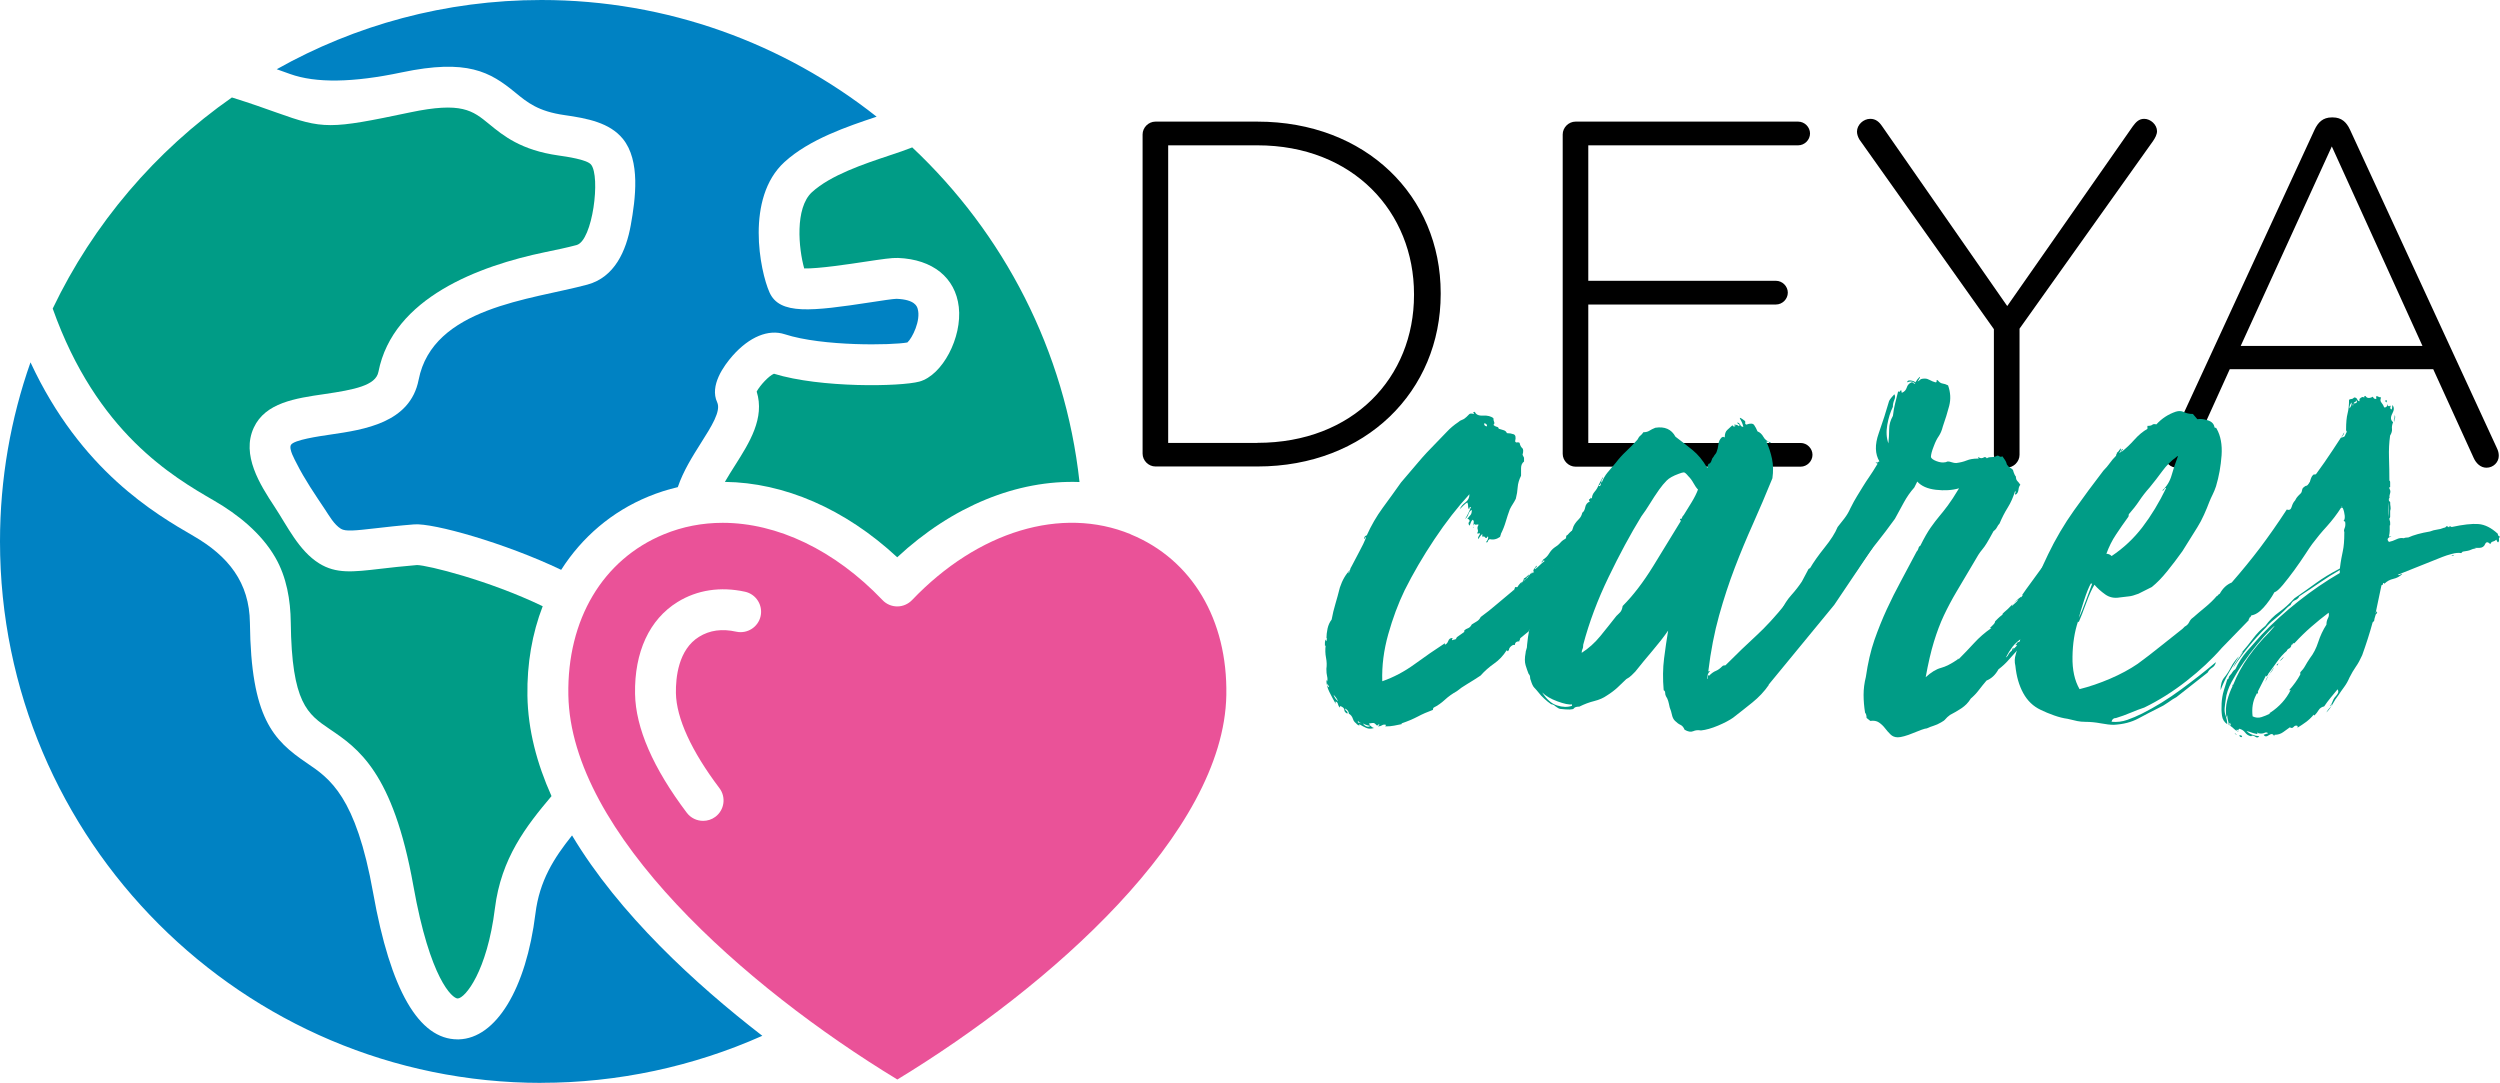 <?xml version="1.0" encoding="UTF-8"?>
<svg xmlns="http://www.w3.org/2000/svg" id="Layer_2" data-name="Layer 2" viewBox="0 0 386.03 167.2">
  <defs>
    <style>
      .cls-1 {
        fill: #ea5298;
      }

      .cls-2, .cls-3 {
        fill: #009c86;
      }

      .cls-3, .cls-4 {
        fill-rule: evenodd;
      }

      .cls-4 {
        fill: #0082c3;
      }
    </style>
  </defs>
  <g id="Diseño">
    <g>
      <path class="cls-3" d="m166.69,74.43c-9.58-.36-19.62,3.69-28.15,11.62-8.07-7.5-17.5-11.54-26.61-11.64.5-.87,1.06-1.75,1.61-2.62,2.16-3.41,4.59-7.23,3.3-11.33.54-.98,1.88-2.43,2.67-2.75,7.19,2.22,19.55,2,22.46,1.21,3.55-.98,6.62-6.79,6.08-11.52-.52-4.53-4.03-7.36-9.38-7.57-.94-.04-2.41.18-5.14.59-2.26.34-7.15,1.09-9.35,1.03-.86-3.04-1.47-9.33,1.2-11.78,2.88-2.64,8.08-4.37,11.88-5.64,1.42-.47,2.61-.87,3.6-1.27,14.09,13.25,23.61,31.33,25.83,51.67h0Z"></path>
      <path class="cls-4" d="m135.35,18.01C121.06,6.72,103.05,0,83.6,0c-14.84,0-28.78,3.89-40.87,10.69.77.27,1.45.51,2.07.74q5.94,2.13,17.21-.25c10.16-2.14,13.68-.07,17.53,3.09,1.91,1.57,3.56,2.92,7.61,3.5,3.59.51,6.99,1.18,9.02,3.66,2.76,3.38,1.95,9.32,1.23,13.33-.71,3.96-2.48,8.05-6.71,9.19-8.73,2.35-23.86,3.49-26.05,14.7-1.3,6.65-8.41,7.69-13.6,8.45-1.83.27-5.64.82-6.11,1.59-.39.63.63,2.37.87,2.86,1.24,2.47,2.85,4.82,4.38,7.11.67,1.01,1.4,2.33,2.46,2.99.71.44,2.16.29,5.37-.08,1.58-.18,3.54-.41,5.95-.6,2.94-.23,13.99,2.86,22.69,7.02,3.22-5.04,7.81-8.99,13.48-11.32,1.48-.61,2.99-1.09,4.53-1.45.85-2.51,2.28-4.76,3.57-6.81,1.61-2.54,3.14-4.94,2.51-6.29-1.19-2.56.99-5.61,2.39-7.2,2.59-2.92,5.52-4.13,8.04-3.31,5.87,1.91,16.68,1.7,18.94,1.27.76-.68,2.11-3.42,1.59-5.2-.1-.35-.41-1.43-3.27-1.54-.48,0-2.4.29-3.94.53-9.22,1.41-14.11,1.97-15.67-1.52-1.47-3.27-3.75-14.59,2.31-20.13,3.87-3.54,9.81-5.52,14.14-6.97.03-.01.06-.02.09-.03h0Z"></path>
      <path class="cls-3" d="m35.81,15.05c2.95.92,5.09,1.69,6.86,2.32,7.27,2.6,8.23,2.6,20.63-.01,7.99-1.68,9.67-.3,12.22,1.79,2.19,1.8,4.93,4.04,10.72,4.86,1.2.17,4.38.62,5.02,1.4,1.49,1.8.27,11.75-2.23,12.43-1.49.4-3.14.74-4.88,1.1-10.11,2.1-23.48,7.01-25.72,18.49-.41,2.1-3.71,2.74-8.32,3.42-4.49.65-9.14,1.33-10.92,5.18-1.96,4.22.95,8.8,3.22,12.24,1.97,2.99,3.74,6.78,6.88,8.73,2.61,1.62,5.18,1.33,9.44.83,1.52-.18,3.4-.39,5.67-.58,1.61.03,11.02,2.33,19.4,6.36-1.62,4.19-2.44,8.86-2.36,13.82.09,5.28,1.46,10.47,3.72,15.5-3.91,4.64-7.78,9.58-8.74,17.34-1.2,9.7-4.59,13.88-5.75,13.91-.8,0-4.26-2.92-6.84-17.4-3.13-17.56-8.55-21.24-12.91-24.19-3.41-2.32-5.88-3.99-6.02-16.47-.04-3.47-.64-7.01-2.39-10.04-2.16-3.75-5.78-6.65-9.46-8.78-6.37-3.69-18.12-10.51-24.91-29.65,6.27-13.11,15.86-24.34,27.67-32.6h0Z"></path>
      <path class="cls-4" d="m83.6,167.2c11.75,0,23.44-2.5,34.11-7.26-10.33-7.98-22.12-18.8-29.38-30.94-2.81,3.51-5.03,7.02-5.65,12.05-1.44,11.65-6.09,19.28-11.83,19.44h-.19c-5.98,0-10.37-7.6-13.04-22.6-2.66-14.94-6.69-17.67-10.24-20.07-5.2-3.53-8.62-6.94-8.79-21.62-.07-6.28-3.35-10.33-8.7-13.43-5.9-3.42-17.41-10.09-25.18-26.82-3.05,8.66-4.71,17.97-4.71,27.66,0,46.1,37.5,83.6,83.6,83.6h0Z"></path>
      <path class="cls-1" d="m174.58,82.49h0c-10.64-4.38-23.58-.48-33.75,10.17-.6.62-1.42.98-2.28.98s-1.69-.35-2.28-.98c-7.41-7.76-16.29-11.93-24.68-11.93-3.13,0-6.18.58-9.07,1.77-9.45,3.89-14.97,13.17-14.76,24.83.38,21.31,27.23,45.03,50.8,59.36,23.57-14.33,50.43-38.06,50.8-59.36.21-11.66-5.31-20.94-14.77-24.82Zm-57.13,12.64c-.37,1.7-2.06,2.78-3.76,2.41-2.22-.49-4.1-.23-5.75.79-3.2,1.98-3.61,6.3-3.57,8.7.07,3.86,2.39,8.94,6.72,14.67,1.05,1.39.77,3.37-.62,4.42-.57.43-1.24.63-1.9.63-.96,0-1.9-.43-2.52-1.25-5.21-6.91-7.9-13.09-7.99-18.37-.11-6.45,2.21-11.48,6.56-14.17,3.02-1.87,6.63-2.42,10.42-1.59,1.7.37,2.78,2.06,2.41,3.76Z"></path>
      <g>
        <g>
          <path d="m176.43,20.76c0-1.07.91-1.98,1.98-1.98h15.75c16.74,0,28.3,11.49,28.3,26.47v.15c0,14.99-11.56,26.63-28.3,26.63h-15.75c-1.06,0-1.98-.91-1.98-1.98V20.76Zm17.72,47.62c14.83,0,24.19-10.12,24.19-22.82v-.15c0-12.63-9.36-22.97-24.19-22.97h-13.77v45.95h13.77Z"></path>
          <path d="m241.3,70.06V20.76c0-1.07.91-1.98,1.98-1.98h34.38c.99,0,1.83.84,1.83,1.83s-.84,1.83-1.83,1.83h-32.41v20.92h28.98c.99,0,1.83.84,1.83,1.83s-.84,1.83-1.83,1.83h-28.98v21.38h32.79c.99,0,1.83.84,1.83,1.83s-.84,1.83-1.83,1.83h-34.76c-1.06,0-1.98-.91-1.98-1.98Z"></path>
          <path d="m307.89,50.84l-20.77-29.29c-.23-.38-.38-.84-.38-1.22,0-1.06.99-1.98,2.05-1.98.84,0,1.37.46,1.83,1.14l19.32,27.77,19.4-27.77c.46-.61.91-1.14,1.75-1.14.99,0,1.98.91,1.98,1.9,0,.53-.3,1.06-.61,1.52l-20.62,28.98v19.48c0,1.06-.91,1.98-1.98,1.98s-1.98-.91-1.98-1.98v-19.4Z"></path>
          <path d="m334.65,69.32l22.75-49.29c.53-1.14,1.29-1.9,2.66-1.9h.15c1.37,0,2.13.76,2.66,1.9l22.67,49.14c.23.46.3.84.3,1.22,0,.99-.84,1.83-1.9,1.83-.91,0-1.6-.68-1.98-1.52l-6.24-13.69h-31.42l-6.24,13.77c-.38.91-.99,1.44-1.9,1.44-.99,0-1.83-.76-1.83-1.67,0-.3.08-.76.3-1.22Zm39.41-15.9l-14-30.81-14.07,30.81h28.07Z"></path>
        </g>
        <g>
          <path class="cls-2" d="m234.34,90.69l.46-.58c.08,0,.12-.04.12-.12l.35-.23c-.08,0-.15.04-.23.12l.23-.35v-.12c.08-.15.12-.19.12-.12.15-.08.38-.27.69-.58,0,.15-.06.27-.17.35-.12.08-.21.19-.29.35.15-.08.29-.21.4-.4.11-.19.25-.36.4-.52.08.08.13.08.17,0,.04-.08.13-.12.29-.12-.15-.15-.15-.33,0-.52.15-.19.27-.36.35-.52.08.15.06.25-.06.29-.11.04-.17.13-.17.29.23-.15.46-.35.69-.58s.5-.46.81-.69c-.08-.15-.17-.13-.29.06-.12.19-.17.21-.17.06.15-.15.23-.27.23-.35.38-.23.69-.54.92-.92.23-.38.5-.69.81-.92.38-.23.69-.48.92-.75.23-.27.5-.48.81-.63.08-.08.12-.23.12-.46.15-.08.29-.19.4-.35.12-.15.29-.31.52-.46.15,0,.21-.04.17-.12-.04-.08.02-.12.17-.12.61-1,1.19-1.76,1.73-2.3.54-.54,1-.96,1.38-1.27.38-.31.75-.59,1.09-.86.35-.27.69-.59,1.04-.98.35-.38.75-.96,1.21-1.73.31,0,.58-.15.81-.46h.23l.12-.12c-.08,0,.04.08.35.23-.31.62-.71,1.19-1.21,1.73-.5.54-.94,1.11-1.32,1.73-.23.31-.52.6-.86.86-.35.27-.71.48-1.09.63-.23.54-.62,1.11-1.15,1.73-.38.54-.77,1.08-1.15,1.61-.38.54-.77,1-1.15,1.38,0,.08-.02.13-.06.17-.04.04-.06.13-.06.29-.08-.15-.13-.19-.17-.12-.04.08-.17.19-.4.35-.15.23-.35.48-.58.75-.23.27-.46.56-.69.86-.31.62-.73,1.11-1.27,1.5.23,0,.42-.12.58-.35.15-.23.31-.38.46-.46.08,0,.1.02.06.06-.04.04-.02.06.06.06,1.07-.77,2.01-1.67,2.82-2.7.81-1.04,1.71-2.01,2.7-2.94l.11-.12c.77-.77,1.46-1.63,2.07-2.59.61-.96,1.38-1.74,2.3-2.36.23-.54.46-.94.69-1.21.23-.27.46-.59.69-.98.15.15.19.23.11.23.15,0,.25-.08.29-.23.04-.15.13-.23.29-.23-.08,0-.11-.04-.11-.12.15-.15.23-.15.23,0,0,.08-.02.13-.06.17-.04.04-.06.1-.06.17v.12-.12c-.15.08-.29.17-.4.29-.12.12-.13.25-.06.4.23-.08.38-.27.46-.58l.12.12c0,.15.11.12.35-.12.15-.08.27-.19.35-.35.08-.15.15-.31.23-.46-.15.46-.4.9-.75,1.32-.35.42-.6.94-.75,1.55.46-.69.88-1.19,1.27-1.5h.23l-1.15,1.73c-.85,1.31-1.78,2.51-2.82,3.63-1.04,1.11-1.98,2.32-2.82,3.63-.85.69-1.63,1.46-2.36,2.3-.73.85-1.44,1.73-2.13,2.65l2.3-2.42-1.84,2.3c1.15-1.15,2.19-2.34,3.11-3.57,0-.08.08-.19.23-.35,1.07-.46,1.88-1.3,2.42-2.53.15-.15.17-.17.06-.06-.12.12-.13.1-.06-.06.15-.15.25-.31.29-.46.04-.15.13-.27.29-.35l-.35.69c.15,0,.29-.1.4-.29.12-.19.25-.29.4-.29-.62.92-1.32,1.77-2.13,2.53-.81.77-1.55,1.61-2.24,2.53.15-.08.31-.19.46-.35.15-.15.31-.31.46-.46-.15.15-.33.33-.52.52-.19.19-.37.44-.52.75-.15-.08-.19-.13-.11-.17.08-.04.11-.1.11-.17-.15.08-.23.15-.23.23s-.04.15-.11.23h.11c-.31.54-.62.92-.92,1.15-.31.23-.58.54-.81.92.15-.08.38-.27.69-.58-.15.23-.37.46-.63.69-.27.23-.48.5-.63.81-.08.08-.11.08-.11,0,0,.15-.04.23-.12.23s-.19.12-.35.35c-.08.08-.1.08-.06,0,.04-.08-.02-.08-.17,0-.54.69-1.09,1.38-1.67,2.07-.58.69-1.17,1.34-1.78,1.96v.35c-.15-.15-.21-.19-.17-.12.04.08-.02.19-.17.35-.31.08-.58.35-.81.81-.54.23-.96.58-1.27,1.04.61-.38,1.21-.86,1.78-1.44s1.17-1.02,1.78-1.32l-3.68,3.11.12-.23c-.15,0-.31.15-.46.46l-1.27,1.04c0,.15-.02.23-.06.23-.04,0-.06.08-.06.23-.46,0-.69.19-.69.58-.15-.08-.35-.02-.58.17-.23.19-.35.4-.35.63-.08,0-.11.04-.11.12s-.08.04-.23-.12c-.54.85-1.19,1.54-1.96,2.07-.77.54-1.46,1.15-2.07,1.84-.69.46-1.36.88-2.01,1.27-.65.38-1.21.77-1.67,1.15-.69.38-1.31.83-1.84,1.32-.54.5-1.11.9-1.73,1.21-.08.08-.11.19-.11.35-.85.31-1.63.65-2.36,1.04-.73.38-1.55.73-2.47,1.04v.12c-.38.08-.77.15-1.15.23-.38.08-.85.12-1.38.12l.12-.23c-.23-.08-.44-.06-.63.06-.19.12-.4.17-.63.17l.23-.23c0-.15-.12-.12-.35.12-.23-.23-.38-.37-.46-.4-.08-.04-.35-.02-.81.06l.23.35c-.31,0-.69-.12-1.15-.35.15.23.35.38.58.46.23.08.42.04.58-.12.23.23.42.35.58.35-.46.15-.86.15-1.21,0-.35-.15-.71-.35-1.09-.58v.23c-.31-.15-.46-.27-.46-.35.15,0,.23.04.23.12-.38-.15-.63-.42-.75-.81-.12-.38-.33-.65-.63-.81,0-.31-.19-.58-.58-.81,0,.15.08.29.23.4.15.12.19.25.11.4-.31-.15-.46-.35-.46-.58s-.19-.42-.58-.58c-.08,0-.11.08-.11.23-.15-.15-.25-.33-.29-.52-.04-.19-.13-.33-.29-.4-.15,0-.17.06-.06.17.12.12.1.13-.06.06-.31-.54-.61-1.11-.92-1.73-.31-.61-.46-1.23-.46-1.84.08.08.11.15.11.23.08-.23.08-.5,0-.81-.08-.31-.11-.69-.11-1.15.08-.54.06-1.11-.06-1.73-.12-.61-.13-1.23-.06-1.84h-.11v-.46c0-.15.04-.31.11-.46.08,0,.12.08.12.23.08-.08.1-.15.06-.23-.04-.08-.02-.15.06-.23h-.11c0-.46.06-.96.17-1.5.12-.54.33-1,.63-1.38.15-.84.35-1.65.58-2.42.23-.77.46-1.61.69-2.53.38-1.15.92-2.07,1.61-2.76l-.35.58c.15-.08.25-.23.29-.46.04-.23.13-.46.29-.69.31-.61.69-1.34,1.15-2.19.46-.84.81-1.57,1.04-2.19-.15-.08-.21-.08-.17,0,.04.08.02.15-.06.23-.08-.15-.06-.29.06-.4.11-.12.21-.17.29-.17.69-1.53,1.51-2.95,2.47-4.26.96-1.3,1.9-2.61,2.82-3.91.92-1.07,1.8-2.11,2.65-3.11.84-1,1.76-1.99,2.76-2.99.61-.61,1.17-1.19,1.67-1.73.5-.54,1.09-1.04,1.78-1.5.15-.15.35-.27.58-.35.23-.08.46-.23.69-.46.15-.15.29-.29.4-.4.12-.12.33-.13.63-.06.15,0,.17-.04.06-.12-.12-.08-.13-.12-.06-.12.15,0,.23-.04.23-.12.15.46.58.67,1.27.63.69-.04,1.23.1,1.61.4,0,.23.04.42.11.58.08.15.04.31-.11.46.15.15.33.25.52.29.19.04.29.13.29.29.23.08.48.15.75.23.27.08.44.23.52.46.38,0,.73.06,1.04.17.31.12.38.48.23,1.09.08.15.17.21.29.17.11-.04.25-.02.4.06.08.38.21.65.4.81.19.15.21.5.06,1.04l.23.46v.58c-.31.23-.46.58-.46,1.04v1.15c-.31.62-.48,1.21-.52,1.78-.04.58-.13,1.17-.29,1.78-.15.31-.31.58-.46.81-.15.23-.31.5-.46.81-.23.62-.44,1.25-.63,1.9-.19.65-.44,1.29-.75,1.9,0,.08-.02.15-.06.23-.04.08-.06.15-.06.23-.54.38-1.08.5-1.61.35-.15.08-.25.19-.29.35-.04.15-.13.19-.29.12.23-.23.35-.5.35-.81-.08-.08-.13-.06-.17.06-.04.12-.13.13-.29.06-.08-.15-.17-.21-.29-.17-.12.04-.17.02-.17-.06v-.35c-.31.31-.5.58-.58.81-.08-.15-.08-.29,0-.4.08-.12.15-.25.23-.4-.08-.15-.13-.19-.17-.12-.04.08-.13.08-.29,0,.15-.15.19-.35.11-.58-.08-.23-.04-.46.12-.69-.08-.15-.13-.17-.17-.06-.04.12-.1.1-.17-.06-.23.15-.31.17-.23.06.08-.12.04-.13-.12-.06l-.11.23c0-.08.02-.23.06-.46.04-.23-.02-.38-.17-.46-.15.15-.25.31-.29.46-.04.15-.1.31-.17.46-.23-.23-.23-.46,0-.69,0-.23-.12-.35-.35-.35.15-.23.31-.42.46-.58.15-.15.23-.42.23-.81-.23.08-.4.29-.52.63-.12.35-.29.6-.52.75.15-.23.31-.5.46-.81.15-.31.31-.65.46-1.04-.15,0-.23.04-.23.12s-.04.15-.12.23c-.08-.15-.11-.33-.11-.52s-.04-.36-.12-.52c-.15.08-.35.23-.58.46-.23.23-.42.42-.58.58.15-.38.44-.73.86-1.04.42-.31.63-.73.63-1.27-1.84,2-3.65,4.32-5.41,6.96-1.77,2.65-3.3,5.28-4.6,7.88-1,2.07-1.84,4.34-2.53,6.79-.69,2.46-1,4.87-.92,7.25,1.76-.61,3.43-1.5,5.01-2.65,1.57-1.15,3.13-2.22,4.66-3.22v.23c.23-.08.4-.27.52-.58.11-.31.33-.46.63-.46.08.08.08.12,0,.12s-.08.08,0,.23c.15-.08.29-.12.4-.12s.21-.12.29-.35l1.15-.81v-.23c.15-.15.35-.27.58-.35.23-.08.42-.27.58-.58.23-.15.48-.31.75-.46.27-.15.48-.38.63-.69.84-.61,1.67-1.27,2.47-1.96.81-.69,1.63-1.38,2.47-2.07.08-.15.12-.19.12-.12s.04.08.11,0c0-.15.02-.23.06-.23s.06-.08.06-.23h.35l.12-.12Zm-29.35,14.85c-.15.23-.08.42.23.58,0-.15-.04-.25-.12-.29-.08-.04-.11-.13-.11-.29Zm.92,1.73c.08.23.17.42.29.58.12.15.25.31.4.46-.08-.31-.31-.65-.69-1.04Zm3.8,4.03c-.08.15-.06.25.06.29.12.04.21.06.29.06h.23c-.31,0-.5-.12-.58-.35Zm17.84-29.93c-.08.15-.11.15-.11,0h.11Zm1.61-16c0,.31.15.46.46.46,0-.31-.15-.46-.46-.46Zm5.06,25.44c.15-.31.35-.58.58-.81l.23-.12-.11.12-.12.12-.46.58-.12.12Zm.58-.92v.12-.12Zm.46-.23c.08,0,.15-.04.23-.12.08-.08.1-.12.06-.12s-.1.04-.17.12l-.12.12Zm1.04,7.71c-.15.15-.27.23-.35.23l.35-.23Zm.23-9.09c0,.08-.04.12-.12.12.08,0,.13-.02.17-.06.04-.04.02-.06-.06-.06Zm1.27,7.02c.08-.08.11-.15.11-.23l-.35.35c.08,0,.15-.04.23-.12Zm2.07-2.53l.23.12v-.35h-.12c.15-.15.19-.31.12-.46-.08.15-.15.23-.23.23s-.15.08-.23.23c0,.08.08.12.23.12v.12Zm0-.12c0-.15.04-.19.11-.12l-.11.12Zm.81-.69c-.15,0-.25.06-.29.17-.04.12-.1.21-.17.29.31-.08.46-.23.46-.46Zm0,0c.15,0,.27-.04.35-.12.08-.08.19-.15.35-.23l-.69.35Zm1.61-2.07c-.23.08-.38.27-.46.58.15-.08.29-.17.4-.29.12-.12.13-.21.06-.29Zm3.11-3.8l1.04-1.15v.12l-1.04,1.04Zm1.27-4.37c-.15.08-.31.15-.46.23-.15.08-.23.19-.23.35l.69-.58Zm.35,2.65l-.35.35c-.08.08-.15.12-.23.12l.58-.46Zm-.46-2.99l.11-.12-.11.12Zm.35.23c.08-.15.21-.33.4-.52.19-.19.29-.4.29-.63-.46.62-.69,1-.69,1.15Zm2.07.58c-.23.54-.52.96-.86,1.27-.35.31-.71.62-1.09.92l1.96-2.19Zm.69-7.25c.08,0,.19-.08.35-.23,0-.08-.11,0-.35.23Zm.92,2.53c0-.08.04-.15.12-.23.08-.08.08-.15,0-.23,0,.15-.06.25-.17.29-.11.04-.1.1.06.17Zm1.61-1.96c0-.08.04-.13.11-.17.08-.04.12-.1.12-.17-.38,0-.46.12-.23.35Zm.35-1.04c-.15-.08-.27-.06-.35.06-.08.12-.08.17,0,.17l.35-.23Zm1.04-.23c-.15.15-.27.19-.35.12v-.58c.31-.61.61-1,.92-1.15.08-.08.1-.04.06.12-.04.15-.12.35-.23.58-.12.23-.21.46-.29.69-.08.23-.12.31-.12.23Z"></path>
          <path class="cls-2" d="m273.12,105.77c-.69,1-1.54,1.9-2.53,2.7-1,.81-2,1.59-2.99,2.36-.54.38-1.31.79-2.3,1.21-1,.42-1.88.67-2.65.75-.46-.08-.86-.04-1.21.12-.35.15-.79.08-1.32-.23-.15-.38-.37-.63-.63-.75-.27-.12-.56-.33-.86-.63-.23-.23-.38-.54-.46-.92-.08-.38-.19-.77-.35-1.15-.08-.38-.15-.71-.23-.98-.08-.27-.19-.52-.35-.75-.08-.15-.12-.33-.12-.52s-.08-.33-.23-.4c-.15-1.76-.13-3.4.06-4.89.19-1.5.4-2.94.63-4.32-.69,1-1.5,2.03-2.42,3.11-.92,1.08-1.8,2.15-2.65,3.22-.15.15-.35.35-.58.58-.23.23-.5.42-.81.58-.46.46-.92.9-1.38,1.32-.46.42-1,.83-1.61,1.21-.54.38-1.19.67-1.96.86-.77.19-1.54.48-2.3.86-.46,0-.75.1-.86.29-.11.19-.83.21-2.13.06-.08,0-.23-.08-.46-.23-.23-.15-.38-.27-.46-.35-.15-.08-.27-.12-.35-.12s-.15-.04-.23-.12c-.23-.15-.54-.4-.92-.75-.38-.35-.65-.63-.81-.86-.31-.38-.56-.67-.75-.86-.19-.19-.36-.56-.52-1.09-.08-.15-.12-.33-.12-.52s-.08-.36-.23-.52c-.15-.38-.31-.82-.46-1.32-.15-.5-.15-1.13,0-1.9,0-.15.04-.33.11-.52.08-.19.12-.44.12-.75.15-1.61.46-3.17.92-4.66.46-1.5.96-2.94,1.5-4.32,0-.08.08-.12.23-.12,0-.15.04-.33.11-.52.08-.19.15-.36.23-.52.31-.38.54-.75.69-1.09.15-.35.35-.71.58-1.09.38-.84.75-1.71,1.09-2.59.35-.88.75-1.63,1.21-2.24.23-.15.38-.38.46-.69.08-.31.19-.58.35-.81.15-.23.36-.48.63-.75.27-.27.44-.59.52-.98.23-.15.38-.44.46-.86.08-.42.31-.71.69-.86,0-.08-.02-.12-.06-.12-.04,0-.06-.08-.06-.23.15,0,.23-.06.23-.17s.08-.1.23.06c0-.38.13-.73.4-1.04.27-.31.48-.65.63-1.04.08.15.15.19.23.12.08-.08.12-.19.12-.35-.08-.08-.12-.06-.12.06s-.08.17-.23.17c.15-.31.27-.54.35-.69.08-.15.19-.35.35-.58,0,.15-.06.29-.17.4-.11.12-.13.29-.06.52.23-.61.54-1.15.92-1.61.38-.46.81-.96,1.27-1.5.46-.61,1-1.21,1.61-1.78.61-.58,1.19-1.17,1.73-1.78.15-.31.31-.52.46-.63.15-.12.31-.29.46-.52.38,0,.69-.08.92-.23.23-.15.54-.31.92-.46,1.46-.23,2.49.23,3.11,1.38.92.69,1.8,1.38,2.65,2.07.84.69,1.57,1.57,2.19,2.65.15.08.21.04.17-.12-.04-.15.02-.31.17-.46h.12c.15-.15.25-.33.29-.52.04-.19.13-.36.29-.52.08-.15.15-.27.23-.35.08-.08.15-.19.23-.35.15-.38.25-.79.29-1.21.04-.42.21-.79.52-1.09.15-.08.25-.1.29-.06.04.04.1.06.17.06,0-.54.13-.92.4-1.15.27-.23.52-.46.75-.69.08,0,.13.04.17.12.04.08.13.08.29,0,.08-.08.06-.12-.06-.12s-.13-.04-.06-.12c.31,0,.54.08.69.23.15-.15.15-.25,0-.29-.15-.04-.23-.13-.23-.29.23.08.38.21.46.4.08.19.23.29.46.29-.08-.38-.23-.77-.46-1.15-.23-.38,0-.31.69.23.08.08.1.17.06.29-.04.12.02.21.17.29.61-.23,1.02-.21,1.21.06.19.27.36.6.52.98.38.15.69.44.92.86.23.42.61.71,1.15.86-.15.15-.25.15-.29,0-.04-.15-.17-.19-.4-.12.38.85.67,1.73.86,2.65.19.92.21,1.92.06,2.99-1,2.46-2,4.8-2.99,7.02-1,2.23-1.94,4.49-2.82,6.79-.88,2.3-1.69,4.76-2.42,7.37-.73,2.61-1.29,5.49-1.67,8.63,0,.08.02.08.06,0,.04-.08.1-.08.17,0-.31.31-.42.69-.35,1.15.08.08.1-.02.06-.29-.04-.27.02-.33.17-.17.38-.38.73-.63,1.04-.75.31-.12.65-.36,1.04-.75.08-.08.23-.12.46-.12,1.76-1.76,3.36-3.3,4.78-4.6,1.42-1.3,2.93-2.95,4.55-4.95.46-.54.94-1.07,1.44-1.61.5-.54.94-1.11,1.32-1.73.23-.23.35-.42.35-.58.08-.08.29-.31.63-.69.35-.38.69-.79,1.04-1.21.35-.42.69-.84,1.04-1.27.35-.42.59-.79.75-1.09.38-.61,1.05-1.42,2.01-2.42.96-1,1.71-1.61,2.24-1.84.23,0,.35-.02.35-.06v-.17c-.08-.08-.15-.12-.23-.12.38-.38.71-.54.98-.46.27.08.06.96-.63,2.65-.38.62-.62.9-.69.86-.08-.04-.19.17-.35.63.61-.46,1.07-.84,1.38-1.15.31-.31.69-.92,1.15-1.84.15-.15.29-.29.4-.4.12-.12.25-.25.4-.4.15-.15.29-.33.4-.52.12-.19.25-.29.4-.29.08.15-.08.6-.46,1.32-.38.73-.58,1.21-.58,1.44.08.08.21.02.4-.17.19-.19.38-.4.58-.63.19-.23.48-.54.86-.92-.15.85-.46,1.36-.92,1.55-.46.19-.69.6-.69,1.21.38-.15.63-.36.75-.63.11-.27.25-.48.4-.63-.15.38-.37.81-.63,1.27-.27.46-.52.92-.75,1.38-1.23,1.84-2.21,3.3-2.93,4.37-.73,1.08-1.71,2.53-2.94,4.37l-10.13,12.32Zm-34.99,1.15c.69,1.08,1.46,1.75,2.3,2.01.84.27,1.61.29,2.3.06v-.23c-.46.08-1.21-.08-2.24-.46-1.04-.38-1.82-.84-2.36-1.38Zm2.19-21.75c-.08.38-.21.77-.4,1.15-.19.38-.37.77-.52,1.15,0-.38.12-.77.35-1.15.23-.38.42-.77.58-1.15Zm9.32,9.9c.15-.15.33-.33.52-.52.19-.19.33-.52.4-.98,1.61-1.61,3.18-3.66,4.72-6.16,1.53-2.49,2.95-4.81,4.26-6.96,0-.08-.02-.12-.06-.12s-.06-.04-.06-.12v-.12c.15.08.25.04.29-.12.04-.15.13-.31.29-.46.38-.61.79-1.27,1.21-1.96.42-.69.75-1.34.98-1.96-.23-.23-.46-.56-.69-.98-.23-.42-.5-.79-.81-1.09-.31-.38-.54-.58-.69-.58s-.42.08-.81.23c-.85.31-1.46.65-1.84,1.04-.38.38-.77.85-1.15,1.38-.54.77-1.02,1.5-1.44,2.19-.42.69-.86,1.34-1.32,1.96-1.69,2.76-3.38,5.89-5.06,9.38-1.69,3.49-2.99,6.96-3.91,10.42,0,.31-.04.54-.12.69-.08.15-.12.35-.12.58,1.07-.69,2.03-1.55,2.88-2.59.84-1.04,1.69-2.09,2.53-3.17Z"></path>
          <path class="cls-2" d="m312.26,91.85c.31-.46.79-1.13,1.44-2.01.65-.88,1.32-1.8,2.01-2.76.69-.96,1.36-1.9,2.01-2.82.65-.92,1.17-1.61,1.55-2.07.15-.08.27-.21.35-.4.08-.19.23-.29.46-.29-.38.54-.73,1.06-1.04,1.55-.31.5-.69.98-1.15,1.44.15.08.35,0,.58-.23.38-.38.73-.79,1.04-1.21.31-.42.65-.82,1.04-1.21l2.07-2.07c0,.15.12.23.35.23-.23.54-.67,1.23-1.32,2.07-.65.85-1.31,1.65-1.96,2.42-.65.77-1.15,1.4-1.5,1.9-.35.5-.37.67-.06.52,1.07-1.23,2.19-2.45,3.34-3.68,1.15-1.23,2.38-2.42,3.68-3.57.08-.08-.04.15-.35.69-.31.54-.69,1.17-1.15,1.9-.46.73-.88,1.42-1.27,2.07-.38.65-.6,1.04-.63,1.15-.04.12.19-.15.69-.81.5-.65,1.44-1.94,2.82-3.86.15.15.17.29.06.4-.11.12-.21.25-.29.4-.62,1.08-1.32,2.11-2.13,3.11-.81,1-1.59,1.96-2.36,2.88.69-.69,1.38-1.44,2.07-2.24.69-.81,1.46-1.63,2.3-2.47-.54,1-1.19,1.8-1.96,2.42-1,1.08-1.98,2.26-2.94,3.57-.96,1.31-1.86,2.49-2.7,3.57-.15.08-.27.19-.35.35-.08.15-.27.27-.58.35,0,.08-.04.13-.11.17-.08.04-.12.1-.12.17-.08.08-.29.35-.63.81-.35.46-.71.94-1.09,1.44-.38.5-.73.98-1.04,1.44-.31.46-.46.73-.46.81.69-.84,1.4-1.73,2.13-2.65.73-.92,1.36-1.57,1.9-1.96v-.35c.38,0,.5-.15.35-.46h.23l.92-1.04c.08-.15.1-.19.06-.12-.04.08-.02.12.06.12l1.04-1.04.46-.81v.23l1.27-1.73,1.04-1.5c.31-.15.54-.38.69-.69.15-.31.38-.54.69-.69,0,.23-.13.44-.4.63-.27.19-.44.44-.52.75-.31.15-.52.35-.63.58-.12.23-.25.5-.4.81l-2.88,3.8-3.45,4.14c.54-.69,1.05-1.42,1.55-2.19.5-.77.79-1.23.86-1.38l-3.8,5.06-3.91,4.37c-.46.54-1,1.04-1.61,1.5-.46.85-1.08,1.42-1.84,1.73-.46.54-.86,1.04-1.21,1.5-.35.46-.75.88-1.21,1.27-.38.62-.86,1.11-1.44,1.5-.58.38-1.17.73-1.78,1.04-.31.23-.54.44-.69.63-.15.19-.38.36-.69.52-.38.23-.77.4-1.15.52-.38.12-.73.25-1.04.4-.15,0-.44.08-.86.23-.42.15-.86.33-1.32.52-.46.19-.9.35-1.32.46-.42.12-.75.17-.98.17-.46,0-.85-.15-1.15-.46-.31-.31-.6-.63-.86-.98-.27-.35-.58-.63-.92-.86s-.79-.31-1.32-.23l-.58-.46c0-.38-.08-.65-.23-.81-.15-.92-.23-1.84-.23-2.76s.12-1.84.35-2.76c.31-2.15.75-4.05,1.32-5.7.58-1.65,1.21-3.22,1.9-4.72.69-1.5,1.42-2.95,2.19-4.37.77-1.42,1.57-2.94,2.42-4.55.15-.15.25-.33.29-.52.04-.19.13-.33.29-.4.61-1.23,1.15-2.17,1.61-2.82.46-.65.9-1.23,1.32-1.73.42-.5.86-1.05,1.32-1.67.46-.61,1.04-1.5,1.73-2.65-1.08.31-2.26.38-3.57.23-1.31-.15-2.26-.58-2.88-1.27l-.46.92c-.62.69-1.15,1.46-1.61,2.3-.46.85-.92,1.69-1.38,2.53-1,1.38-1.9,2.57-2.7,3.57-.81,1-1.71,2.23-2.7,3.68-.46.85-1.23,1.73-2.3,2.65-1.08.92-1.92,1.8-2.53,2.65-.15.15-.33.35-.52.58-.19.23-.37.5-.52.81h-.23c-.15.15-.27.33-.35.52-.08.19-.19.29-.35.29-.15-.08-.19-.15-.12-.23.08-.08.12-.15.12-.23-.54.08-.85.27-.92.58-.08.31-.23.58-.46.81l.35-.69c-.08-.15-.13-.17-.17-.06-.04.12-.13.17-.29.17,0-.15.06-.25.17-.29.11-.04.17-.13.17-.29-.54,0-.92.19-1.15.58-.08-.15-.06-.25.06-.29.12-.04.1-.13-.06-.29-.08.08-.13.15-.17.23-.04.08-.17.15-.4.23-.08-.15,0-.31.23-.46.23-.15.35-.31.35-.46-.31.15-.56.35-.75.58-.19.23-.44.38-.75.46.15-.23.35-.5.58-.81.23-.31.5-.61.81-.92-.38.08-.61.23-.69.46-.08.23-.19.42-.35.58-.08-.23,0-.46.23-.69s.42-.5.58-.81c-.15,0-.29.08-.4.23-.12.15-.21.31-.29.46-.15-.15-.19-.23-.12-.23-.23,0-.56.1-.98.29-.42.19-.71.33-.86.4.38-.84.88-1.61,1.5-2.3.62-.69,1.15-1.38,1.61-2.07.15-.31.33-.63.52-.98.19-.35.36-.67.52-.98.08,0,.12-.02.12-.06s.04-.06.11-.06c.54-.92,1.28-1.97,2.24-3.17.96-1.19,1.63-2.24,2.01-3.17.31-.38.65-.82,1.04-1.32.38-.5.69-1.02.92-1.55.38-.77.73-1.4,1.04-1.9.31-.5.61-1,.92-1.5.31-.5.63-1,.98-1.5.35-.5.75-1.13,1.21-1.9.08-.08.06-.13-.06-.17-.11-.04-.17-.1-.17-.17.15.08.27.08.35,0,.08-.08.15-.12.23-.12-.69-1.15-.73-2.59-.12-4.32.61-1.73,1.15-3.4,1.61-5.01.08-.15.19-.33.35-.52.15-.19.31-.36.46-.52.15.23.15.52,0,.86-.15.35-.23.71-.23,1.09-.38.77-.67,1.69-.86,2.76-.19,1.08-.13,2.03.17,2.88.08-.77.12-1.5.12-2.19s.19-1.38.58-2.07c.08-.69.19-1.34.35-1.96.15-.61.31-1.23.46-1.84.15.15.23.17.23.06s.08-.17.23-.17c.08,0,.1.04.06.12-.04.08-.02.15.06.23.38-.15.63-.42.75-.81.11-.38.36-.65.75-.81.15,0,.25.04.29.12.04.08.13.12.29.12-.31-.38-.73-.46-1.27-.23,0-.23.17-.33.52-.29.35.04.59.13.75.29.23-.38.44-.65.63-.81.19-.15.1.08-.29.69.15-.08.29-.17.4-.29.12-.12.36-.17.75-.17.23,0,.48.08.75.23.27.15.56.27.86.35.15,0,.21-.06.17-.17-.04-.12.02-.17.17-.17.23.31.48.48.75.52.27.04.56.13.86.29.38,1.08.44,2.13.17,3.17-.27,1.04-.6,2.09-.98,3.17-.15.62-.37,1.11-.63,1.5-.27.38-.52.88-.75,1.5-.31.77-.46,1.34-.46,1.73.08.23.36.44.86.63.5.19.94.25,1.32.17.08,0,.15-.02.23-.06.08-.04.15-.06.23-.06.15,0,.35.04.58.12.23.08.46.12.69.12.61-.08,1.15-.21,1.61-.4.46-.19,1.04-.29,1.73-.29.15,0,.19-.02.11-.06-.08-.04-.08-.1,0-.17.23.23.54.23.92,0,.15,0,.25.04.29.12.04.08.1.08.17,0,.15-.08.38-.12.69-.12s.58-.08.81-.23c.15,0,.27.04.35.12.08.08.23.08.46,0,.15.23.29.42.4.58.11.15.21.38.29.69.15.23.31.38.46.46.15.08.31.19.46.35.15.54.31.88.46,1.04,0,.31.08.54.23.69.15.15.31.35.46.58-.15.15-.25.4-.29.75-.04.35-.17.6-.4.75-.15,0-.19-.06-.11-.17.08-.12.08-.25,0-.4-.31,1-.69,1.86-1.15,2.59-.46.73-.88,1.55-1.27,2.47-.15.15-.29.35-.4.58-.12.23-.29.42-.52.58-.46.85-.81,1.46-1.04,1.84-.23.38-.46.71-.69.98-.23.27-.44.56-.63.86-.19.31-.44.73-.75,1.27-1,1.69-1.86,3.15-2.59,4.37-.73,1.23-1.38,2.46-1.96,3.68-.58,1.23-1.09,2.59-1.55,4.09-.46,1.5-.88,3.32-1.27,5.47.84-.77,1.63-1.25,2.36-1.44.73-.19,1.59-.63,2.59-1.32,0-.08.02-.12.06-.12s.06.04.06.12c.84-.84,1.65-1.69,2.42-2.53.77-.84,1.65-1.61,2.65-2.3h-.23c.15-.15.33-.33.52-.52.19-.19.29-.36.29-.52.15-.15.31-.31.46-.46.15-.15.38-.35.69-.58v-.12l.23-.23c.38-.31.79-.69,1.21-1.15.42-.46.9-.88,1.44-1.27v.12l.23-.35Zm-.92,7.83c-.15-.08-.13-.17.06-.29.19-.12.36-.17.52-.17l.12-.23c.15-.15.23-.31.23-.46-.62.38-1.11.83-1.5,1.32-.38.5-.73,1.06-1.04,1.67.15-.08.29-.23.4-.46.12-.23.29-.42.52-.58,0-.15.08-.31.23-.46.08.08.08.13,0,.17-.08.04-.11.1-.11.17l1.04-1.04c-.31.15-.46.27-.46.35Zm-.69-6.1c.15-.15.33-.31.52-.46.19-.15.36-.35.52-.58-.23.15-.46.33-.69.52-.23.19-.35.37-.35.52Zm2.3,4.37c-.23,0-.36.1-.4.29-.04.19-.1.37-.17.52l.58-.81Zm.12.35c.46-.15.69-.42.69-.81l-.69.81Zm1.04-.81c.08,0,.27-.23.58-.69l-.58.69Zm3.22-13.24h-.23c0-.23.08-.35.23-.35,0,.08.02.12.06.12s.02.08-.06.23Zm2.99,5.06c.15-.15.27-.31.35-.46.08-.15.19-.31.35-.46l-.69.92Zm.69-1.04c0,.08.12,0,.35-.23l-.12.12c-.08.08-.15.12-.23.12Zm2.19-2.65c-.15.31-.42.65-.81,1.04l.81-1.04Z"></path>
          <path class="cls-2" d="m360.25,72.16c-.08.15-.15.38-.23.69-.08.31-.15.62-.23.92-.08.31-.12.56-.12.75s.08.29.23.29c.08.08-.02.35-.29.81-.27.46-.37.73-.29.81.23,0,.52-.25.86-.75.35-.5.67-.75.98-.75-.54,1.46-1.13,2.8-1.78,4.03-.65,1.23-1.36,2.46-2.13,3.68-.08,0-.13-.02-.17-.06-.04-.04-.13-.02-.29.06-.23.31-.33.63-.29.98.04.35-.06.71-.29,1.09-.31.38-.62.77-.92,1.15-.31.38-.54.77-.69,1.15-.15,0-.23.04-.23.12s-.08.04-.23-.12c.08.15.1.25.06.29-.04.04-.06.1-.06.17-.08.08-.12.15-.12.23s-.08.12-.23.12v.35l-3.11,3.45c-.15.31-.38.58-.69.81-.31.23-.54.5-.69.81-.38.38-.75.73-1.09,1.04-.35.31-.6.65-.75,1.04h-.12c0,.15-.02.23-.06.23s-.06.08-.06.23l-4.14,4.26c-1.54,1.77-3.36,3.47-5.47,5.12-2.11,1.65-4.28,3.01-6.5,4.09-.69.23-1.4.5-2.13.81-.73.31-1.48.58-2.24.81-.38,0-.62.19-.69.58.84.08,1.65-.02,2.42-.29.77-.27,1.53-.6,2.3-.98,1.99-1,4.01-2.24,6.04-3.74,2.03-1.5,3.82-2.9,5.35-4.2-.08.38-.27.67-.58.86-.31.19-.54.44-.69.75l-4.83,3.8c-.31.15-.73.42-1.27.81-.54.38-1,.65-1.38.81-1.08.54-2.15,1.09-3.22,1.67-1.08.58-2.34.9-3.8.98-.54,0-1.21-.08-2.01-.23-.81-.15-1.59-.23-2.36-.23-.46,0-.88-.04-1.27-.12-.38-.08-.88-.19-1.5-.35-.62-.08-1.31-.25-2.07-.52-.77-.27-1.46-.56-2.07-.86-1.15-.54-2.05-1.4-2.7-2.59-.65-1.19-1.05-2.59-1.21-4.2-.15-.61-.13-1.21.06-1.78.19-.58.25-1.17.17-1.78l.46-.23c.15-1.07.38-2.19.69-3.34.31-1.15.65-2.26,1.04-3.34,0-.15,0-.19,0-.12s.04.12.12.12c.31-1.23.67-2.4,1.09-3.51.42-1.11.9-2.2,1.44-3.28,1.15-2.38,2.47-4.62,3.97-6.73,1.5-2.11,3.01-4.16,4.55-6.16.38-.38.71-.77.98-1.15.27-.38.59-.77.98-1.15,0-.15.02-.23.06-.23s.06-.08.06-.23c.15-.08.35-.31.58-.69.08.23,0,.46-.23.69.15,0,.25-.08.29-.23.04-.15.1-.27.17-.35.15.08.17.13.06.17-.11.04-.17.13-.17.29.69-.54,1.36-1.17,2.01-1.9.65-.73,1.32-1.28,2.01-1.67v-.46c.38,0,.63-.06.75-.17.12-.12.33-.13.63-.06.84-.92,1.84-1.57,2.99-1.96.46-.15.88-.13,1.27.06.38.19.84.29,1.38.29l.69.81c.46-.08,1-.02,1.61.17.61.19.96.56,1.04,1.09.08.08.13.1.17.06.04-.04.1.02.17.17.61,1.08.86,2.44.75,4.09-.12,1.65-.4,3.24-.86,4.78-.15.46-.33.88-.52,1.27-.19.38-.37.77-.52,1.15-.23.62-.5,1.27-.81,1.96-.31.69-.65,1.34-1.04,1.96l-2.3,3.68c-.77,1.08-1.55,2.11-2.36,3.11-.81,1-1.59,1.8-2.36,2.42l-2.07,1.04c-.62.23-1.09.37-1.44.4-.35.04-.83.1-1.44.17-.85.15-1.59,0-2.24-.46-.65-.46-1.21-.96-1.67-1.5-.38.62-.81,1.55-1.27,2.82-.46,1.27-.85,2.24-1.15,2.94-.08,0-.11-.04-.11-.12-.54,1.61-.83,3.44-.86,5.47-.04,2.03.33,3.7,1.09,5.01,1.53-.38,3.11-.92,4.72-1.61,1.61-.69,3.03-1.46,4.26-2.3,1.15-.84,2.32-1.74,3.51-2.7,1.19-.96,2.32-1.86,3.4-2.7l.35-.35c.31-.15.54-.38.69-.69.15-.31.35-.54.58-.69.61-.54,1.25-1.07,1.9-1.61.65-.54,1.25-1.11,1.78-1.73.08,0,.13-.04.17-.12.04-.08.13-.15.29-.23.46-.84,1.07-1.42,1.84-1.73,1.61-1.84,3.07-3.63,4.37-5.35,1.3-1.73,2.69-3.7,4.14-5.93.38.15.63.02.75-.4.12-.42.29-.75.52-.98.15-.31.31-.54.46-.69.15-.15.31-.31.46-.46.08-.08.13-.23.17-.46.04-.23.13-.38.29-.46.15-.15.31-.23.46-.23s.27-.08.35-.23c.15-.61.31-1.04.46-1.27l.23-.23h.46c.08.15.06.33-.06.52-.11.19-.25.37-.4.52-.08.54-.21,1-.4,1.38-.19.38-.36.88-.52,1.5.38-.31.65-.63.81-.98.15-.35.31-.71.46-1.09.08.08.15.12.23.12s.19.04.35.12c.38-.15.56-.4.52-.75-.04-.35.02-.67.17-.98.15-.08.38-.29.69-.63.31-.35.54-.59.69-.75Zm-37.41,17.96c-.31.54-.65,1.4-1.04,2.59-.38,1.19-.65,2.09-.81,2.7.31-.61.67-1.5,1.09-2.65.42-1.15.75-2.03.98-2.65h-.23Zm13.24-19.57c-.85.62-1.57,1.34-2.19,2.19-.62.85-1.27,1.69-1.96,2.53-.62.69-1.15,1.38-1.61,2.07-.46.69-1,1.38-1.61,2.07,0,.23-.04.38-.12.46-.62.85-1.23,1.73-1.84,2.65-.62.92-1.11,1.92-1.5,2.99.31,0,.58.12.81.35,1.84-1.23,3.43-2.72,4.78-4.49,1.34-1.76,2.55-3.76,3.63-5.99-.08-.08-.17-.02-.29.17-.11.19-.21.25-.29.17.69-.61,1.17-1.4,1.44-2.36.27-.96.59-1.94.98-2.94-.08,0-.15.04-.23.12Z"></path>
          <path class="cls-2" d="m342.18,96.56l-.11.12c0-.23.04-.38.11-.46v.35Zm26.82-15.42v.81c0,.23-.04.54-.12.92.46-.15.5-.13.12.06-.39.19-.42.44-.12.75.38-.08.77-.21,1.15-.4.38-.19.77-.25,1.15-.17.15-.08.38-.12.69-.12.84-.38,1.96-.69,3.34-.92.38-.15.75-.25,1.09-.29.35-.04.71-.13,1.09-.29.15,0,.27-.08.35-.23.15,0,.27.04.35.12.08.08.12.04.12-.12.15,0,.27.04.35.12,1.76-.38,3.15-.54,4.14-.46,1,.08,1.99.58,2.99,1.5,0,.23.11.38.35.46-.15.15-.21.29-.17.4.04.12.02.25-.06.4-.08.15-.19.04-.35-.35-.15.15-.33.25-.52.29-.19.04-.33.17-.4.4-.38-.38-.65-.38-.81,0-.15.38-.46.58-.92.58h-.58c-.23,0-.23.02,0,.06.23.04.19.06-.11.06-.15,0-.35.06-.58.17-.23.12-.65.21-1.27.29l-.23.23c-.38-.08-.86-.04-1.44.12-.58.15-1.06.31-1.44.46l-6.91,2.76c.15.08.27.08.35,0,.08-.08.19-.12.35-.12-.38.38-.85.63-1.38.75-.54.12-1,.37-1.38.75-.15-.15-.23-.15-.23,0s-.08.23-.23.23l-.92,4.37c.08-.08.12-.19.12-.35.15.15.17.27.06.35-.11.08-.17.15-.17.23-.15.46-.23.77-.23.92l-.23.23c-.23.85-.48,1.69-.75,2.53-.27.85-.56,1.69-.86,2.53-.31.69-.63,1.29-.98,1.78-.35.5-.67,1.06-.98,1.67-.23.54-.5,1.02-.81,1.44-.31.42-.62.86-.92,1.32-.31.38-.6.83-.86,1.32-.27.5-.6.94-.98,1.32.15-.31.46-.69.92-1.15-.08-.15-.12-.17-.12-.06s-.08.17-.23.17c.15-.15.27-.35.35-.58.08-.23.19-.46.35-.69.15-.15.31-.35.46-.58.15-.23.15-.46,0-.69-.38.46-.75.9-1.09,1.32-.35.42-.67.86-.98,1.32-.38.08-.67.27-.86.58-.19.31-.4.58-.63.81-.08,0-.12-.04-.12-.12-.38.46-.79.84-1.21,1.15-.42.31-.83.58-1.21.81-.15,0-.19-.02-.11-.06.08-.04.08-.1,0-.17-.23-.08-.42-.02-.58.17-.15.19-.35.21-.58.06-.31.23-.65.48-1.04.75-.38.27-.81.4-1.27.4-.08,0-.11.08-.11.23-.15-.38-.42-.44-.81-.17-.38.27-.65.25-.81-.06l.69-.23c-.15-.15-.35-.17-.58-.06-.23.12-.54.13-.92.06-.15-.15-.21-.17-.17-.06.04.12.02.17-.06.17-.38-.08-.67-.15-.86-.23-.19-.08-.44-.15-.75-.23.46.46,1.11.73,1.96.81-.15.23-.37.25-.63.06-.27-.19-.48-.21-.63-.06-.39-.08-.69-.27-.92-.58-.23-.31-.54-.5-.92-.58-.08.08-.12.15-.12.23s-.08.04-.23-.12c-.08.15-.06.23.06.23s.17.04.17.12c-.23-.08-.44-.21-.63-.4-.19-.19-.4-.37-.63-.52.08-.15.1-.23.06-.23s-.06-.08-.06-.23c-.15.08-.19.17-.12.29.08.12.04.13-.11.06,0-.23-.04-.48-.12-.75-.08-.27-.11-.6-.11-.98.08,0,.04.19-.12.58-.15-.92-.11-1.8.12-2.65.23-.84.5-1.57.81-2.19v-.23h.11c.61-1.53,1.4-2.97,2.36-4.32.96-1.34,2.01-2.59,3.17-3.74.61-.69.9-1.04.86-1.04s-.31.25-.81.75c-.5.5-1.11,1.19-1.84,2.07-.73.88-1.44,1.82-2.13,2.82-.69,1-1.3,2-1.84,2.99-.54,1-.84,1.92-.92,2.76-.08.46-.13.9-.17,1.32-.04.42.02.82.17,1.21.15.46.23.88.23,1.27-.46-.31-.73-.75-.81-1.32-.08-.58-.1-1.21-.06-1.9.04-.69.15-1.36.35-2.01.19-.65.37-1.21.52-1.67.15-.08.23-.17.23-.29s.08-.25.23-.4c.15-.15.27-.31.35-.46.08-.15.23-.31.46-.46.46-1,1.05-1.92,1.78-2.76.73-.84,1.48-1.69,2.24-2.53,1.76-1.84,3.66-3.57,5.7-5.18,2.03-1.61,4.16-3.07,6.39-4.37v-.46c-1.08.62-2.11,1.27-3.11,1.96-1,.69-2.03,1.38-3.11,2.07-.15.31-.39.52-.69.63-.31.12-.54.37-.69.75-.15.08-.33.21-.52.4-.19.19-.37.37-.52.52-.38.38-.86.81-1.44,1.27-.58.46-1.02.88-1.32,1.27-.92.92-1.82,1.92-2.7,2.99-.88,1.08-1.67,2.15-2.36,3.22.15-.38.38-.79.69-1.21.31-.42.58-.82.81-1.21-.08,0-.15.08-.23.23-.08.15-.15.27-.23.35l.35-.58c.54-.61,1.09-1.3,1.67-2.07.58-.77,1.21-1.42,1.9-1.96.61-.84,1.32-1.55,2.13-2.13s1.59-1.28,2.36-2.13c1.23-.84,2.34-1.63,3.34-2.36,1-.73,2.22-1.48,3.68-2.24.08-.61.15-1.13.23-1.55.08-.42.15-.81.23-1.15.08-.35.13-.75.17-1.21.04-.46.06-1.04.06-1.73-.08-.15-.06-.36.06-.63.11-.27.13-.59.06-.98-.08,0-.15-.04-.23-.12.15-.15.21-.42.17-.81-.04-.38-.13-.77-.29-1.15-.15,0-.23-.04-.23-.12-.69,1.08-1.44,2.05-2.24,2.94-.81.88-1.55,1.78-2.24,2.7-.23.31-.6.85-1.09,1.61-.5.77-1.06,1.57-1.67,2.42-.62.85-1.21,1.61-1.78,2.3-.58.69-1.02,1.08-1.32,1.15-.46.85-1.02,1.63-1.67,2.36-.65.73-1.29,1.13-1.9,1.21-.08.15-.27.33-.58.52-.31.19-.63.4-.98.63-.35.23-.65.48-.92.75-.27.27-.4.48-.4.63-.38.15-.59.19-.63.12-.04-.08-.25-.12-.63-.12,0-.23-.21-.29-.63-.17-.42.12-.59.02-.52-.29,0-.08.04-.12.12-.12s.11-.04.11-.12c-.31.08-.35.06-.11-.06.23-.12.15-.17-.23-.17v-.12c.15-.08.31-.19.46-.35.15-.15.15-.19,0-.12.08-.15,0-.17-.23-.06-.23.12-.27.1-.12-.06-.08-.15.02-.31.29-.46.27-.15.33-.31.17-.46.15-.23.38-.59.69-1.09.31-.5.63-1.02.98-1.55.35-.54.67-1.05.98-1.55.31-.5.58-.82.81-.98h-.12c0-.15.04-.31.12-.46.08-.15.15-.35.23-.58-.08.08-.04.12.12.12h.23l.23-.46.46-.58c.15-.08.31-.15.46-.23.15-.08.23-.19.23-.35.23-.15.38-.4.46-.75.08-.35.23-.59.46-.75l7.14-10.82c.92-1.15,1.8-2.34,2.65-3.57.84-1.23,1.69-2.49,2.53-3.8.38-.08.59-.17.63-.29.04-.12.13-.33.29-.63l-.11-.23v-.12c0-1.07.08-1.9.23-2.47.15-.58.23-1.28.23-2.13.15-.08.29-.12.4-.12s.25-.08.4-.23c.23,0,.38.1.46.29.08.19.19.29.35.29v-.35c.31-.31.54-.38.69-.23.08,0,.1-.04.06-.12-.04-.08.02-.12.17-.12.23.38.61.42,1.15.12.08.23.23.35.46.35.08,0,.1-.06.06-.17-.04-.12-.02-.21.06-.29.31.15.54.23.69.23-.15.31-.13.58.06.81.19.23.33.46.4.69.08.08.19.06.35-.06.15-.12.19-.25.11-.4l.12.12v.12c.15.08.23.1.23.06s.08-.06.23-.06c-.15.31-.11.5.12.58.08-.15.11-.38.11-.69.31.31.31.75,0,1.32-.31.58-.27,1.02.12,1.32-.15.38-.21.73-.17,1.04.04.31-.06.65-.29,1.04-.15,1.08-.21,2.21-.17,3.4.04,1.19.06,2.4.06,3.63,0-.08.02-.1.06-.06.04.04.06.13.06.29v.69h-.12v.23c.15.23.19.46.12.69-.08.23-.12.46-.12.69-.15.31-.12.54.12.69,0,.31.02.56.06.75.04.19.02.4-.06.63v.92c0,.08-.04.15-.12.23,0,.15.02.27.06.35.04.08.06.19.06.35v.35Zm-26.7,27.62v.23-.46.23Zm3.45-7.48c-.54.85-1.05,1.69-1.55,2.53-.5.85-.94,1.77-1.32,2.76,0-.84.19-1.5.58-1.96.38-.46.73-1,1.04-1.61.15-.31.35-.61.58-.92.23-.31.46-.58.69-.81Zm-.35,12.09c-.08.08-.19.04-.35-.12.08,0,.13.02.17.06.04.04.1.06.17.06Zm.81.35c0,.08-.02.1-.06.06-.04-.04-.06-.02-.06.06-.08,0-.19-.08-.35-.23.08-.08.17-.1.29-.06.11.04.17.1.17.17Zm-.35-23.6l.23-.23-.11.12c0,.08-.04.12-.12.12Zm1.96,20.49c.46.23.92.27,1.38.12.46-.15.84-.31,1.15-.46.08,0,.11-.04.11-.12s.04-.12.12-.12c1.38-.92,2.42-2.07,3.11-3.45-.15-.08-.21-.06-.17.06.04.12.02.1-.06-.06.69-.77,1.27-1.57,1.73-2.42v-.35c.31-.31.56-.63.75-.98.19-.35.44-.75.75-1.21.54-.69.96-1.51,1.27-2.47.31-.96.73-1.86,1.27-2.7,0-.38.08-.71.23-.98.15-.27.19-.56.11-.86-.92.69-1.82,1.42-2.7,2.19-.88.77-1.75,1.61-2.59,2.53h-.23c0,.15-.08.23-.23.23,0,.31-.19.54-.58.69,0,.08-.02.12-.06.12-.04,0-.06.04-.06.12-.54.46-1.04,1.02-1.5,1.67-.46.65-.92,1.29-1.38,1.9,0,.08-.06.17-.17.29-.12.12-.17.13-.17.06v-.12c-.54,1.08-1.06,2.09-1.55,3.05-.5.96-.67,2.05-.52,3.28Zm.92-3.8c-.08,0-.11.12-.11.35-.23-.23-.19-.35.11-.35Zm1.04-1.5c.15-.46.31-.77.46-.92l-.46.92Zm.69-1.27c0,.08-.08.19-.23.35l.23-.35Zm.69-1.04c-.15.38-.38.73-.69,1.04l.69-1.04Zm.46-.23c-.15-.08-.08-.19.23-.35l-.23.35Zm1.04-1.38c-.15.31-.38.54-.69.69l.69-.69Zm8.86-33.84c.08-.15.15-.29.23-.4.08-.12.15-.25.23-.4,0,.15-.06.31-.17.46-.11.15-.21.27-.29.35Zm.11,10.59c-.08.08-.04.19.12.35-.08-.08-.12-.19-.12-.35Zm1.15-15.08c.23-.23.35-.54.35-.92-.23.23-.35.54-.35.92Zm.58-.69c-.15.15-.15.23,0,.23v-.23Zm.12-.23c0,.15-.04.23-.12.23.15-.08.29-.12.4-.12s.17-.12.17-.35c-.08-.08-.13-.06-.17.06-.04.12-.13.17-.29.17Zm5.06,0c-.15-.08-.23-.15-.23-.23s.08-.12.23-.12v.35Zm.35,15.42c-.08.85-.08,1.61,0,2.3v-2.3Zm.12-.81c0,.08-.02.12-.06.12-.04,0-.06.04-.06.12v-.12l.12-.12Zm0,.35c-.08,0-.12-.04-.12-.12l.12.12Zm.69-11.97c-.08-.15-.08-.33,0-.52.08-.19.08-.36,0-.52.15.15.19.31.11.46-.08.15-.11.35-.11.58Zm9.21,20.6c0,.08-.11.12-.35.12,0-.08.12-.12.35-.12Z"></path>
        </g>
      </g>
    </g>
  </g>
</svg>
